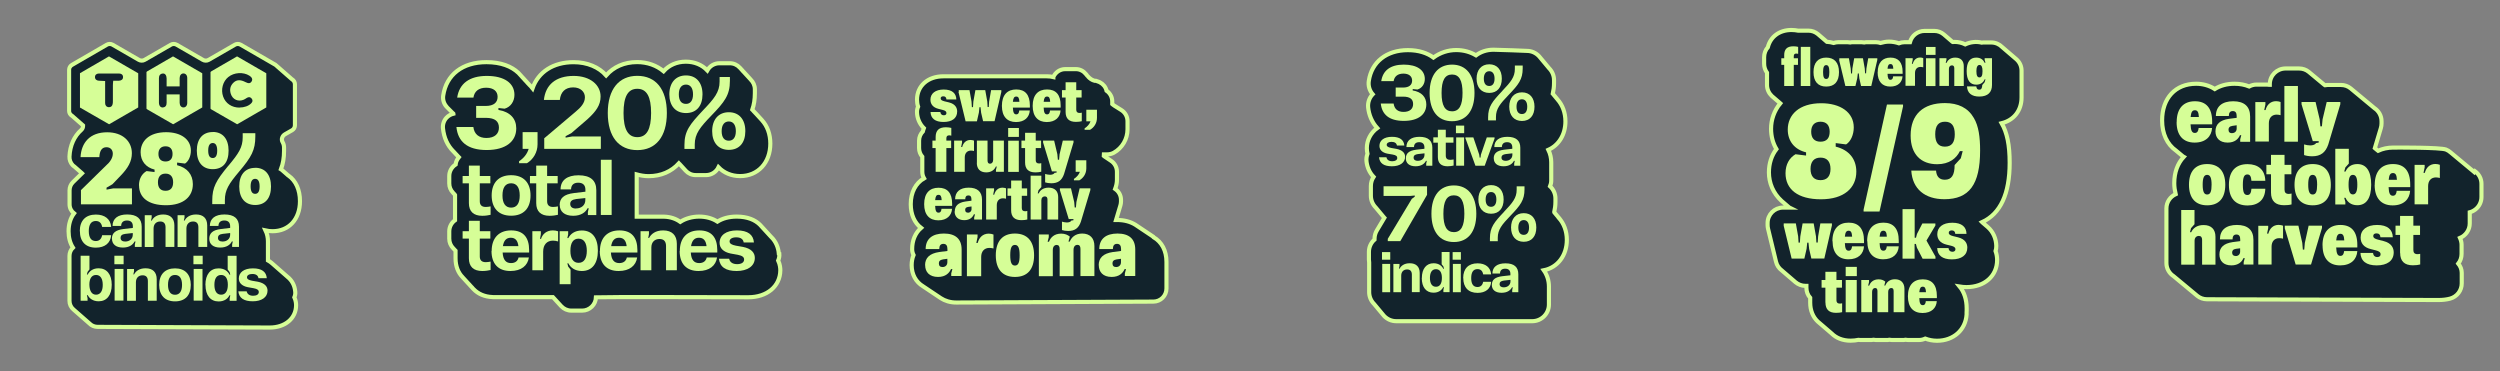 <?xml version="1.0" encoding="UTF-8"?>
<svg id="Capa_1" data-name="Capa 1" xmlns="http://www.w3.org/2000/svg" viewBox="0 0 302.95 44.99">
  <rect x="0" y="0" width="302.95" height="44.99" fill="#808080" stroke="none"/>
  <defs>
    <style>
      .cls-1 {
        stroke: #d6fe97;
        stroke-miterlimit: 10;
        stroke-width: .5px;
      }

      .cls-1, .cls-2 {
        fill: #12232c;
      }

      .cls-2, .cls-3 {
        stroke-width: 0px;
      }

      .cls-3 {
        fill: #d6fe97;
      }
    </style>
  </defs>
  <g>
    <path class="cls-1" d="m94.38,30.74c-.06-.73-.35-1.48-.95-2.05-.02-.02-.04-.04-.06-.06-.02-.02-.03-.04-.05-.06-.02-.02-.03-.04-.06-.06-.02-.02-.03-.04-.05-.06-.02-.02-.04-.04-.06-.06-.02-.02-.03-.04-.05-.06-.02-.02-.04-.04-.06-.06-.02-.02-.03-.04-.05-.06-.02-.02-.03-.04-.06-.06-.02-.02-.03-.04-.05-.06-.02-.02-.04-.04-.06-.06-.02-.02-.03-.04-.05-.06-.02-.02-.04-.04-.06-.06-.02-.02-.03-.04-.05-.06-.02-.02-.03-.04-.06-.06-.02-.02-.03-.04-.05-.06-.02-.02-.04-.04-.06-.06-.02-.02-.03-.04-.05-.06-.02-.02-.04-.04-.06-.06-.02-.02-.03-.04-.05-.06-.02-.02-.04-.04-.06-.06-.02-.02-.03-.04-.05-.06-.02-.02-.04-.04-.06-.06-.02-.02-.03-.04-.05-.06-.59-.59-1.51-1-2.83-1-.98,0-1.75.24-2.34.61-.6-.39-1.35-.61-2.2-.61s-1.67.23-2.3.64c-.53-.38-1.19-.61-1.96-.63h0s-3.32,0-3.32,0v-5.12c.45.12.92.21,1.44.21,1.52,0,2.78-.57,3.68-1.56.02.02.04.04.05.06.02.02.04.04.06.06.02.02.04.04.05.06.02.02.04.04.06.06.02.02.04.04.05.06.02.02.04.04.06.06.02.02.04.04.05.06.02.02.04.04.06.06.02.02.04.04.05.06.02.02.04.04.06.06.02.02.04.04.05.06.02.02.04.04.06.06.02.02.04.04.05.06.02.02.04.04.06.06.02.02.04.04.05.06.3.33.73.53,1.21.53h1.25c.66,0,1.24-.39,1.51-.95.65.67,1.56,1.07,2.62,1.07,2.16,0,3.66-1.62,3.66-3.94,0-1.15-.37-2.13-1-2.82-.02-.02-.04-.04-.05-.06-.02-.02-.04-.04-.06-.06-.02-.02-.04-.04-.05-.06-.02-.02-.04-.04-.06-.06-.02-.02-.04-.04-.05-.06-.02-.02-.04-.04-.06-.06-.02-.02-.04-.04-.05-.06-.02-.02-.04-.04-.06-.06-.02-.02-.04-.04-.05-.06-.02-.02-.04-.04-.06-.06-.02-.02-.04-.04-.05-.06-.02-.02-.04-.04-.06-.06-.02-.02-.04-.04-.05-.06-.02-.02-.04-.04-.06-.06-.02-.02-.04-.04-.06-.06-.02-.02-.04-.04-.05-.06-.02-.02-.04-.04-.06-.06-.02-.02-.04-.04-.06-.06-.02-.02-.04-.04-.05-.06-.02-.02-.04-.04-.05-.06-.02-.02-.04-.04-.06-.06,0,0-.01-.02-.02-.03.2-.58.31-1.23.31-1.99v-.47c0-.47-.2-.89-.51-1.19-.02-.02-.04-.04-.05-.06-.02-.02-.04-.04-.06-.06-.02-.02-.04-.04-.05-.06-.02-.02-.04-.04-.06-.06-.02-.02-.04-.04-.05-.06-.02-.02-.04-.04-.06-.06-.02-.02-.04-.04-.05-.06-.02-.02-.04-.04-.06-.06-.02-.02-.04-.04-.05-.06-.02-.02-.04-.04-.06-.06-.02-.02-.04-.04-.05-.06-.02-.02-.04-.04-.06-.06-.02-.02-.04-.04-.05-.06-.02-.02-.04-.04-.06-.06-.02-.02-.04-.04-.05-.06-.02-.02-.04-.04-.06-.06-.02-.02-.04-.04-.06-.06-.02-.02-.04-.04-.05-.06-.02-.02-.04-.04-.05-.06-.02-.02-.04-.04-.06-.06-.02-.02-.04-.04-.05-.06-.02-.02-.04-.04-.06-.06-.02-.02-.04-.04-.05-.06-.02-.02-.04-.04-.06-.06-.3-.33-.73-.53-1.21-.53h-1.25c-.63,0-1.18.35-1.47.87-.64-.67-1.54-1.06-2.6-1.06-1.11,0-2.05.43-2.7,1.16-.85-.7-1.94-1.11-3.21-1.11-1.56,0-2.84.58-3.75,1.61-.88-.99-2.27-1.6-3.94-1.6-2.48,0-4.29,1.19-4.98,3.17-.12-.15-.25-.31-.4-.44-.02-.02-.03-.04-.05-.06-.02-.02-.03-.04-.06-.06-.02-.02-.03-.04-.06-.06-.02-.02-.03-.04-.05-.06-.02-.02-.03-.04-.05-.06-.02-.02-.03-.04-.06-.06-.02-.02-.03-.04-.05-.06-.02-.02-.03-.04-.06-.06-.02-.02-.03-.04-.06-.06-.02-.02-.03-.04-.05-.06-.02-.02-.03-.04-.05-.06-.02-.02-.03-.04-.06-.06-.02-.02-.03-.04-.05-.06-.02-.02-.03-.04-.06-.06-.02-.02-.03-.04-.06-.06-.02-.02-.03-.04-.05-.06-.02-.02-.03-.04-.05-.06-.02-.02-.03-.04-.06-.06-.02-.02-.03-.04-.05-.06-.02-.02-.03-.04-.06-.06-.02-.02-.03-.04-.05-.06-.02-.02-.03-.04-.06-.06-.02-.02-.03-.04-.05-.06-.02-.02-.03-.04-.06-.06-.82-.77-2.08-1.29-3.86-1.29-2.9,0-4.86,1.51-5.24,4.05-.07.48.07.97.39,1.33.01.01.03.02.04.04,0,0,0,.02.02.02.01.01.03.02.04.04,0,0,0,.02.02.02.01.01.03.02.04.04,0,0,0,.02.02.02.01.01.03.02.04.04,0,0,0,.02.02.02.01.01.03.02.04.04,0,0,0,.02.02.02.01.01.03.02.04.04,0,0,0,.02.02.02.01.01.03.02.04.04,0,0,0,.02.02.02.01.01.03.02.04.04,0,0,0,.02.02.02.01.01.03.02.04.04,0,0,0,.02.02.02.01.01.03.02.04.04,0,0,0,.02.02.02.01.01.03.02.04.04,0,0,0,.02.02.02.01.01.03.02.04.04,0,0,0,.02.02.02.01.01.03.02.04.04,0,0,0,.02.02.02.01.01.03.02.04.04,0,0,0,.02.02.02,0,0,.02.01.02.02-.33.08-.63.25-.86.5-.32.35-.47.82-.42,1.29.12,1.14.55,2.07,1.25,2.77.02.02.04.04.06.06.02.02.04.04.06.06.02.02.04.04.05.06.02.02.04.04.06.06.02.02.04.04.05.06.02.02.04.04.06.06.02.02.04.04.06.06.02.02.04.04.05.06.02.02.04.04.06.06.02.02.04.04.05.06.02.02.04.04.06.06.02.02.03.04.05.06-.2.25-.36.54-.39.88-.46.3-.77.81-.77,1.4v.89c0,.44.17.83.45,1.12.02.02.04.04.05.06.02.02.04.04.06.06.02.02.04.04.05.06.02.02.04.04.06.06.01.01.02.02.03.04v3.06c-.42.3-.7.79-.7,1.35v.89c0,.45.18.86.48,1.16.02.02.04.04.06.06.02.02.04.04.05.06.02.02.04.04.06.06.02.02.04.04.05.06.02.02.04.04.06.06,0,0,0,0,0,.01v.91c0,.95.31,1.74.86,2.29.02.02.04.04.05.06.02.02.04.04.06.06.02.02.04.04.05.06.02.02.04.04.06.06.02.02.04.04.05.06.02.02.04.04.06.06.02.02.04.04.05.06.02.02.04.04.06.06.02.02.04.04.05.06.02.02.04.04.06.06.02.02.04.04.05.06.02.02.04.04.06.06.02.02.04.04.05.06.02.02.04.04.06.06.02.02.04.04.06.06.02.02.04.04.05.06.02.02.04.04.05.06.02.02.04.04.06.06.02.02.04.04.05.06.02.02.04.04.06.06.02.02.04.04.06.06.02.02.04.04.05.06.02.02.04.04.05.06.02.02.04.04.06.06.54.57,1.32.92,2.28.96h0s.14.01.14.01c.02,0,.04,0,.05,0,.03,0,.06,0,.09,0h3.29s.03,0,.05,0c.02,0,.03,0,.04,0h3.68s.02.02.03.03c.02.02.04.04.05.06.02.02.04.04.06.06.02.02.04.04.05.06.02.02.04.04.06.06.02.02.04.04.05.06.02.02.04.04.06.06.02.02.04.04.05.06.02.02.04.04.06.06.02.02.04.04.05.06.02.02.04.04.06.06.02.02.04.04.05.06.02.02.04.04.06.06.02.02.04.04.05.06.02.02.04.04.06.06.02.02.04.04.05.06.02.02.04.04.06.06.02.02.04.04.05.06.02.02.04.04.06.06.3.32.73.52,1.2.52h1.32c.9,0,1.64-.72,1.67-1.62.71-.05,17.42,0,18.47,0,2.26,0,3.85-1.33,3.87-3.26,0-.23-.03-.7-.26-1.19.11-.25.16-.53.14-.81Z"/>
    <path class="cls-1" d="m34.91,21.25s-.05-.05-.08-.07c-.03-.02-.05-.05-.08-.07-.03-.02-.05-.05-.08-.07-.03-.02-.05-.05-.08-.07-.03-.02-.05-.05-.08-.07-.03-.02-.05-.05-.08-.07-.03-.02-.05-.05-.08-.07-.03-.02-.05-.05-.08-.07-.03-.02-.05-.05-.08-.07-.03-.02-.05-.05-.08-.07-.02-.02-.04-.04-.06-.05.25-.67.37-1.37.37-2.21v-.4c0-.25-.06-.48-.18-.68-.19-.33-.03-.75.3-.94l.86-.49c.21-.12.34-.35.34-.6v-4.96c0-.25-.13-.47-.34-.6l-.03-.02s-.03-.04-.05-.05l-.03-.02s-.03-.04-.05-.05l-.03-.02s-.03-.04-.05-.05l-.03-.02s-.03-.04-.05-.05l-.03-.02s-.03-.04-.05-.05l-.03-.02s-.03-.04-.05-.05l-.03-.02s-.03-.04-.05-.05l-.03-.02s-.03-.04-.05-.05l-.03-.02s-.03-.04-.05-.05l-.03-.02s-.03-.04-.05-.05l-.03-.02s-.03-.04-.05-.05l-.03-.02s-.03-.04-.05-.05l-.03-.02s-.03-.04-.05-.05l-.03-.02s-.03-.04-.05-.05l-.03-.02s-.03-.04-.05-.05l-.03-.02s-.03-.04-.05-.05l-.03-.02s-.03-.04-.05-.05l-.03-.02s-.03-.04-.05-.05l-.03-.02s-.03-.04-.05-.05l-.03-.02s-.03-.04-.05-.05l-.03-.02s-.03-.04-.05-.05l-.03-.02s-.03-.04-.05-.05l-.03-.02s-.03-.04-.05-.05l-.03-.02s-.03-.04-.05-.05l-.03-.02s-.03-.04-.05-.05l-4.24-2.45c-.21-.12-.48-.12-.69,0l-3.19,1.84c-.21.12-.48.12-.69,0l-3.19-1.84c-.21-.12-.48-.12-.69,0l-3.19,1.84c-.21.12-.48.12-.69,0l-3.19-1.84c-.21-.12-.48-.12-.69,0l-4.23,2.45c-.21.12-.34.35-.34.6v4.97c0,.25.13.47.35.6l.03.02s.03.04.05.05l.03.02s.03.04.05.05l.03.02s.03.04.05.05l.03.02s.03.04.05.05l.03.02s.03.04.05.05l.03.02s.03.04.05.05l.03.02s.03.04.05.05l.03.02s.03.04.05.05l.03.02s.03.04.05.05l.03.02s.03.04.05.05l.03.02s.03.04.05.05l.03.02s.03.04.05.05l.03.02s.03.04.05.05l.03.02s.03.04.05.05l.03.02s.03.04.05.05l.03.02s.03.04.05.05l.03.02s.02.02.03.03c0,.19-.05.39-.21.53-.86.76-1.38,1.88-1.44,3.23-.02.38.12.76.38,1.04.07.07.14.13.22.18.03.02.05.05.08.07.03.02.05.05.08.07.03.02.05.05.08.07.03.02.05.05.08.07.03.02.05.05.08.07.03.02.05.05.08.07.03.02.05.05.08.07.03.02.05.05.08.07.03.02.05.05.08.07.03.02.05.05.08.07.03.02.05.05.08.07.01.01.03.03.04.04l-1.09,1.07c-.27.26-.42.62-.42,1v1.69c0,.45.21.84.54,1.1-.43.57-.66,1.31-.66,2.16,0,.77.18,1.44.53,1.99-.26.25-.42.61-.42,1v5.45c0,.42.19.8.49,1.05.03.03.05.05.08.07.03.03.05.05.08.07.03.03.05.05.08.07.03.03.05.05.08.07.03.03.05.05.08.07.03.03.05.05.08.07.03.03.05.05.08.07.03.03.05.05.08.07.03.03.05.05.08.07.03.03.05.05.08.07.03.03.05.05.08.07.03.03.05.05.08.07.03.03.05.05.08.07.03.03.05.05.08.07.03.03.05.05.08.07.03.03.05.05.08.07.03.03.05.05.08.07.03.03.05.05.08.07.03.03.05.05.08.07.03.03.05.05.08.07.03.03.05.05.08.07.03.03.05.05.08.07.03.03.05.05.08.07.03.03.05.05.08.07.25.26.61.42,1,.42,0,0,20.34.08,20.86.08,1.87,0,3.18-1.11,3.19-2.69,0-.22-.03-.58-.21-.97.09-.21.13-.43.11-.66-.06-.78-.4-1.4-.95-1.83-.03-.02-.05-.05-.08-.07-.03-.02-.05-.05-.08-.07-.03-.02-.05-.05-.08-.07-.03-.02-.05-.05-.08-.07-.03-.02-.05-.05-.08-.07-.03-.02-.05-.05-.08-.07-.03-.02-.05-.05-.08-.07-.03-.02-.05-.05-.08-.07-.03-.02-.05-.05-.08-.07-.03-.02-.05-.05-.08-.07-.03-.02-.05-.05-.08-.07-.03-.02-.05-.05-.08-.07-.03-.02-.05-.05-.08-.07-.03-.02-.05-.05-.08-.07-.03-.02-.05-.05-.08-.07-.03-.02-.05-.05-.08-.07-.03-.02-.05-.05-.08-.07-.03-.02-.05-.05-.08-.07-.03-.02-.05-.05-.08-.07-.03-.02-.05-.05-.08-.07-.03-.02-.05-.05-.08-.07-.03-.02-.05-.05-.08-.07-.03-.02-.05-.05-.08-.07-.03-.02-.05-.05-.08-.07-.13-.11-.28-.21-.44-.3v-2.31c0-.44-.09-.9-.29-1.32.27.06.55.09.85.09,1.98,0,3.32-1.46,3.32-3.64,0-1.39-.51-2.48-1.38-3.09Z"/>
    <path class="cls-1" d="m139.76,28.69s-.06-.04-.09-.06c-.03-.02-.06-.04-.09-.06-.03-.02-.06-.04-.09-.06-.03-.02-.06-.04-.09-.06-.03-.02-.06-.04-.09-.06-.03-.02-.06-.04-.09-.06-.03-.02-.06-.04-.09-.06-.03-.02-.06-.04-.09-.06-.03-.02-.06-.04-.09-.06-.03-.02-.06-.04-.09-.06-.03-.02-.06-.04-.09-.06-.03-.02-.06-.04-.09-.06-.03-.02-.06-.04-.09-.06-.03-.02-.06-.04-.09-.06-.03-.02-.06-.04-.09-.06-.03-.02-.06-.04-.09-.06-.03-.02-.06-.04-.09-.06-.03-.02-.06-.04-.09-.06-.03-.02-.06-.04-.09-.06-.03-.02-.06-.04-.09-.06-.03-.02-.06-.04-.09-.06-.03-.02-.06-.04-.09-.06-.03-.02-.06-.04-.09-.06-.03-.02-.06-.04-.09-.06-.6-.38-1.36-.59-2.26-.59-.04,0-.07,0-.1,0l.53-1.77c.04-.15.07-.3.07-.46v-.21c0-.55-.28-1.04-.71-1.32.13-.35.22-.72.22-1.1v-.98c0-.57-.3-1.07-.75-1.35-.03-.02-.06-.04-.09-.06-.03-.02-.06-.04-.09-.06-.03-.02-.06-.04-.09-.06-.03-.02-.06-.04-.09-.06-.03-.02-.06-.04-.09-.06-.03-.02-.06-.04-.09-.06-.03-.02-.06-.04-.09-.06-.03-.02-.06-.04-.09-.06-.03-.02-.06-.04-.09-.06-.02-.01-.03-.02-.04-.03,0-.07.03-.13.03-.19h.41c.27,0,.54-.07.78-.2,1.02-.57,1.66-1.66,1.66-2.84v-.98c0-.57-.3-1.07-.75-1.35-.03-.02-.05-.03-.08-.05-.03-.02-.05-.03-.08-.05-.03-.02-.05-.03-.08-.05-.03-.02-.05-.03-.08-.05-.02-.02-.05-.03-.08-.05-.02-.02-.05-.03-.08-.05-.02-.02-.05-.03-.08-.05-.08-.06-.17-.11-.26-.16-.02-.01-.04-.03-.07-.05-.03-.02-.05-.04-.07-.05-.03-.02-.05-.03-.07-.05-.03-.02-.05-.03-.07-.05,0,0,0,0,0,0v-.32c0-.55-.27-1.02-.69-1.31-.1-.45-.41-.81-.81-1.02-.03-.02-.05-.03-.08-.04-.08-.04-.16-.07-.25-.09-.04-.01-.08-.04-.13-.05,0,0-.01,0-.02,0,0,0-.01,0-.02,0,0,0-.01,0-.02,0,0,0-.01,0-.02,0,0,0-.02,0-.03,0,0,0,0,0-.01,0-.01,0-.02,0-.03,0,0,0,0,0,0,0-.01,0-.03,0-.04-.01-.02,0-.05-.01-.07-.02-.02-.01-.05-.02-.07-.03-.02-.01-.04-.02-.07-.03-.02-.01-.04-.02-.07-.03-.02-.01-.04-.02-.06-.03-.01,0-.02-.01-.03-.02,0,0-.01-.01-.03-.02,0,0-.02-.02-.03-.02,0,0-.02-.02-.03-.02,0,0-.02-.02-.03-.02,0,0-.02-.02-.03-.03-.02-.02-.05-.04-.09-.06,0,0,0,0,0,0-.02-.02-.03-.03-.05-.05-.01-.01-.02-.02-.03-.03-.01,0-.02-.02-.03-.03-.01-.01-.02-.02-.03-.03,0-.01-.02-.02-.03-.03,0-.01-.02-.02-.03-.03,0-.01-.02-.02-.03-.03-.02-.03-.05-.05-.07-.08-.02-.04-.06-.07-.08-.11-.02-.02-.03-.04-.05-.06-.29-.36-.72-.6-1.22-.6h-1.29c-.65,0-1.19.4-1.44.95,0,0,0,0,0,.01-.25-.06-.51-.09-.8-.09h-12.52c-1.89,0-3.2,1.16-3.2,2.83,0,.3.04.58.13.85-.1.22-.14.46-.13.7.02.66.28,1.37.83,1.91-.05.13-.09.25-.12.39-.28.29-.46.68-.46,1.12v.9c0,.4.15.77.39,1.05v1.83c0,.29.08.55.21.78-1,.58-1.61,1.69-1.61,3.13,0,1.27.46,2.27,1.25,2.88-.69.61-1.08,1.49-1.08,2.57,0,.26.06.5.17.72-.15.37-.23.78-.23,1.23,0,1.13.52,2.04,1.37,2.55.03.02.06.04.09.06.03.02.06.04.09.06.03.02.06.04.09.06.03.02.06.04.09.06.03.02.06.04.09.06.03.02.06.04.09.06.03.02.06.04.09.06.03.02.06.04.09.06.03.02.06.04.09.06.03.02.06.04.09.06.03.02.06.04.09.06.03.02.06.04.09.06.03.02.06.04.09.06.03.02.06.04.09.06.03.02.06.04.09.06.03.02.06.04.09.06.03.02.06.04.09.06.03.02.06.04.09.06.03.02.06.04.09.06.03.02.06.04.09.06.03.02.06.04.09.06.03.02.06.04.09.06.03.02.06.04.09.06.03.02.06.04.09.06.51.33,1.14.53,1.86.53.41,0,23.9-.11,23.9-.11.88,0,1.59-.71,1.59-1.59v-3.22c0-1.37-.57-2.42-1.57-3Z"/>
    <path class="cls-1" d="m244.3,7.14s-.04-.04-.07-.06c-.02-.02-.04-.04-.07-.06-.02-.02-.04-.04-.07-.06-.02-.02-.04-.04-.07-.06-.02-.02-.04-.04-.07-.06-.02-.02-.04-.04-.07-.06-.02-.02-.04-.04-.07-.06-.02-.02-.04-.04-.07-.06-.02-.02-.04-.04-.07-.06-.02-.02-.04-.04-.07-.06-.02-.02-.04-.04-.07-.06-.02-.02-.04-.04-.07-.06-.02-.02-.04-.04-.07-.06-.02-.02-.04-.04-.07-.06-.02-.02-.04-.04-.07-.06-.02-.02-.04-.04-.07-.06-.02-.02-.04-.04-.07-.06-.02-.02-.04-.04-.07-.06-.02-.02-.04-.04-.07-.06-.02-.02-.04-.04-.07-.06-.02-.02-.04-.04-.07-.06-.02-.02-.04-.04-.07-.06-.02-.02-.04-.04-.07-.06-.02-.02-.04-.04-.07-.06-.34-.34-.8-.55-1.32-.55h-.89c-.09,0-.17,0-.26.02-.64-.16-1.36-.09-2,.21-.39-.19-.83-.3-1.31-.3-.07,0-.13.02-.2.02-.01,0-.02-.01-.03-.02-.02-.02-.04-.04-.07-.06-.02-.02-.04-.04-.07-.06-.02-.02-.04-.04-.07-.06-.02-.02-.04-.04-.07-.06-.02-.02-.04-.04-.07-.06-.02-.02-.04-.04-.07-.06-.02-.02-.04-.04-.07-.06-.02-.02-.04-.04-.07-.06-.02-.02-.04-.04-.07-.06-.02-.02-.04-.04-.07-.06-.02-.02-.04-.04-.07-.06-.02-.02-.04-.04-.07-.06-.02-.02-.04-.04-.07-.06-.02-.02-.04-.04-.07-.06-.02-.02-.04-.04-.07-.06-.32-.27-.72-.43-1.17-.43h-1.16c-.85,0-1.57.58-1.78,1.37h-.68c-.23,0-.45.05-.66.13-.36-.12-.75-.2-1.18-.2-.38,0-.72.07-1.05.16-.17-.05-.35-.09-.54-.09h-1.1c-.11,0-.22,0-.32.03-.11-.02-.21-.03-.32-.03h-1.06c-.11,0-.22,0-.32.03-.11-.02-.21-.03-.32-.03h-1.16c-.19,0-.37.04-.54.09-.25-.07-.52-.12-.81-.14-.01-.01-.03-.02-.04-.03-.02-.02-.04-.04-.07-.06-.02-.02-.04-.04-.07-.06-.02-.02-.04-.04-.07-.06-.02-.02-.04-.04-.07-.06-.02-.02-.04-.04-.07-.06-.02-.02-.04-.04-.07-.06-.02-.02-.04-.04-.07-.06-.02-.02-.04-.04-.07-.06-.02-.02-.04-.04-.07-.06-.02-.02-.04-.04-.07-.06-.02-.02-.04-.04-.07-.06-.02-.02-.04-.04-.07-.06-.02-.02-.04-.04-.07-.06-.02-.02-.04-.04-.07-.06-.02-.02-.04-.04-.07-.06-.32-.26-.71-.42-1.15-.42h-1.15s-.07,0-.11,0c-.21-.04-.49-.08-.79-.08-1.47,0-2.55.81-2.87,2.09-.28.32-.45.75-.45,1.21v.8c0,.4.13.78.35,1.08v1.48c0,.53.23,1.01.59,1.35.02.02.04.04.07.06.02.02.04.04.07.06.02.02.04.04.07.06.02.02.04.04.07.06.02.02.04.04.07.06.02.02.04.04.07.06.02.02.04.04.07.06.02.02.04.04.07.06.02.02.04.04.07.06.02.02.04.04.07.06.02.02.04.04.07.06.02.02.04.04.07.06.02.02.04.04.07.06.02.02.04.04.07.06.01.01.03.02.04.03-.74.89-1.12,1.99-1.12,3.09,0,.92.23,1.76.65,2.46-.59.77-.91,1.74-.91,2.83,0,1.26.5,2.51,1.53,3.45.02.02.04.04.07.06.02.02.04.04.07.06.02.02.04.04.07.06.02.02.04.04.07.06.02.02.04.04.07.06.02.02.04.04.07.06.02.02.04.04.07.06.02.02.04.04.07.06.02.02.04.04.07.06.02.02.04.04.07.06.02.02.04.04.07.06.02.02.04.04.07.06.02.02.04.04.07.06.01.01.02.02.04.03h-.78c-1.02,0-1.86.83-1.86,1.86v.26c0,.15.02.29.05.43l.97,4.01c.1.43.35.79.68,1.04.02.02.04.04.07.06.02.02.04.04.07.06.02.02.04.04.07.06.02.02.04.04.07.06.02.02.04.04.07.06.02.02.04.04.07.06.02.02.04.04.07.06.02.02.04.04.07.06.02.02.04.04.07.06.02.02.04.04.07.06.02.02.04.04.07.06.02.02.04.04.07.06.02.02.04.04.07.06.02.02.04.04.07.06.02.02.04.04.07.06.02.02.04.04.07.06.02.02.04.04.07.06.02.02.04.04.07.06.02.02.04.04.07.06.02.02.04.04.07.06.02.02.04.04.07.06.02.02.04.04.07.06.02.02.04.04.07.06.02.02.04.04.07.06.33.27.74.44,1.19.44h.13v.23c0,.47.17.9.46,1.22v.59c0,.95.34,1.74.92,2.29.02.02.04.04.07.06.02.02.04.04.07.06.02.02.04.04.07.06.02.02.04.04.07.06.02.02.04.04.07.06.02.02.04.04.07.06.02.02.04.04.07.06.02.02.04.04.07.06.02.02.04.04.07.06.02.02.04.04.07.06.02.02.04.04.07.06.02.02.04.04.07.06.02.02.04.04.07.06.02.02.04.04.07.06.02.02.04.04.07.06.02.02.04.04.07.06.02.02.04.04.07.06.02.02.04.04.07.06.02.02.04.04.07.06.02.02.04.04.07.06.02.02.04.04.07.06.02.02.04.04.07.06.02.02.04.04.07.06.02.02.04.04.07.06.55.55,1.34.87,2.29.87.35,0,.67-.04.96-.1.07,0,.15.02.22.02h1.34c.09,0,.18-.01.27-.03.09.01.18.03.27.03h1.31c.11,0,.22,0,.32-.03.11.02.21.03.32.03h1.3c.11,0,.22,0,.33-.03.11.02.22.03.33.03h1.31c.28,0,.53-.06.77-.17.43.16.91.26,1.43.26,1.99,0,3.46-1.31,3.58-3.18,0-.09,0-.18,0-.26,0-.07.01-.14.01-.22v-.26c0-1.09-.31-1.99-.85-2.65.25.04.52.07.82.07,2.19,0,3.72-1.35,3.72-3.29,0-.35-.06-.72-.19-1.08.06-.2.1-.4.09-.62-.02-.86-.36-1.71-1.06-2.31-.02-.02-.04-.04-.07-.06-.02-.02-.04-.04-.07-.06-.02-.02-.04-.04-.07-.06-.02-.02-.04-.04-.07-.06-.02-.02-.04-.04-.07-.06-.02-.02-.04-.04-.07-.06-.02-.02-.04-.04-.07-.06-.02-.02-.04-.04-.07-.06-.02-.02-.04-.04-.07-.06-.01-.01-.02-.02-.03-.03,2.22-1.02,3.34-3.42,3.34-7.19,0-2.16-.31-3.65-.97-4.8,1.47-.36,2.41-1.52,2.41-3.13v-3.24c0-.54-.23-1.02-.6-1.36Z"/>
    <path class="cls-1" d="m299.84,20.86s-.08-.07-.12-.1c-.04-.03-.08-.07-.12-.1-.04-.03-.08-.07-.12-.1-.04-.03-.08-.07-.12-.1-.04-.03-.08-.07-.12-.1-.04-.03-.08-.07-.12-.1-.04-.03-.08-.07-.12-.1-.04-.03-.08-.07-.12-.1-.04-.03-.08-.07-.12-.1-.04-.03-.08-.07-.12-.1-.04-.03-.08-.07-.12-.1-.04-.03-.08-.07-.12-.1-.04-.03-.08-.07-.12-.1-.04-.03-.08-.07-.12-.1-.04-.03-.08-.07-.12-.1-.04-.03-.08-.07-.12-.1-.04-.03-.08-.07-.12-.1-.04-.03-.08-.07-.12-.1-.04-.03-.08-.07-.12-.1-.04-.03-.08-.07-.12-.1-.04-.03-.08-.07-.12-.1-.04-.03-.08-.07-.12-.1-.04-.03-.08-.07-.12-.1-.04-.03-.08-.07-.12-.1-.16-.14-.34-.26-.55-.34-.69-.27-5.81-.24-6.38-.24-.69,0-1.31.14-1.85.39-.04-.03-.07-.06-.11-.09-.04-.03-.08-.07-.12-.1-.04-.03-.08-.07-.12-.1-.01-.01-.03-.02-.04-.03l.73-2.44c.05-.18.08-.36.08-.55v-.27c0-.66-.34-1.25-.86-1.59-.04-.03-.08-.07-.12-.1-.04-.03-.08-.07-.12-.1-.04-.03-.08-.07-.12-.1-.04-.03-.08-.07-.12-.1-.04-.03-.08-.07-.12-.1-.04-.03-.08-.07-.12-.1-.04-.03-.08-.07-.12-.1-.04-.03-.08-.07-.12-.1-.04-.03-.08-.07-.12-.1-.04-.03-.08-.07-.12-.1-.04-.03-.08-.07-.12-.1-.04-.03-.08-.07-.12-.1-.04-.03-.08-.07-.12-.1-.04-.03-.08-.07-.12-.1-.04-.03-.08-.07-.12-.1-.04-.03-.08-.07-.12-.1-.04-.03-.08-.07-.12-.1-.04-.03-.08-.07-.12-.1-.04-.03-.08-.07-.12-.1-.04-.03-.08-.07-.12-.1-.04-.03-.08-.07-.12-.1-.04-.03-.08-.07-.12-.1-.04-.03-.08-.07-.12-.1-.04-.03-.08-.07-.12-.1-.32-.26-.73-.41-1.17-.41h-1.65c-.1,0-.2.01-.3.03,0,0-.02-.01-.03-.02-.04-.03-.08-.07-.12-.1-.04-.03-.08-.07-.12-.1-.04-.03-.08-.07-.12-.1-.04-.03-.08-.07-.12-.1-.04-.03-.08-.07-.12-.1-.04-.03-.08-.07-.12-.1-.04-.03-.08-.07-.12-.1-.04-.03-.08-.07-.12-.1-.04-.03-.08-.07-.12-.1-.04-.03-.08-.07-.12-.1-.04-.03-.08-.07-.12-.1-.04-.03-.08-.07-.12-.1-.04-.03-.08-.07-.12-.1-.04-.03-.08-.07-.12-.1-.04-.03-.08-.07-.12-.1-.04-.03-.08-.07-.12-.1-.32-.26-.73-.41-1.17-.41h-1.64c-1.05,0-1.91.85-1.91,1.91v.07s-.03,0-.04,0c-.11-.02-.23-.03-.35-.03h-1.22c-.32,0-.63.09-.89.23-.52-.21-1.11-.33-1.78-.33-.93,0-1.74.23-2.39.64-.68-.44-1.48-.64-2.26-.64-2.5,0-4.12,1.74-4.12,4.44,0,1.64.62,2.91,1.67,3.65.04.03.08.07.12.1.04.03.08.07.12.1.04.03.08.07.12.1.04.03.08.07.12.1.04.03.08.07.12.1.04.03.08.07.12.1.04.03.08.07.12.1.03.03.06.06.1.08-.71.77-1.14,1.84-1.14,3.18,0,.48.07.91.17,1.33-.66.3-1.12.96-1.12,1.73v6.61c0,.67.34,1.25.86,1.59.04.03.08.07.12.1.04.03.08.07.12.1.04.03.08.07.12.1.04.03.08.07.12.1.04.03.08.07.12.1.04.03.08.07.12.1.04.03.08.07.12.1.04.03.08.07.12.1.04.03.08.07.12.1.04.03.08.07.12.1.04.03.08.07.12.1.04.03.08.07.12.1.04.03.08.07.12.1.04.03.08.07.12.1.04.03.08.07.12.1.04.03.08.07.12.1.04.03.08.07.12.1.04.03.08.07.12.1.04.03.08.07.12.1.04.03.08.07.12.1.04.03.08.07.12.1.04.03.08.07.12.1.04.03.08.07.12.1.04.03.08.07.12.1.32.26.73.41,1.17.41,0,0,27.28.09,28.07.09.51,0,1-.06,1.4-.17.83-.23,1.4-.98,1.4-1.84v-1.29c0-.41-.16-.79-.42-1.11.25-.32.4-.73.4-1.17v-1.12c0-.29-.08-.57-.19-.82.69-.29,1.18-.97,1.18-1.76v-1.35c.24-.06.47-.18.68-.34.47-.36.74-.92.74-1.51v-1.6c0-.62-.3-1.17-.78-1.53Z"/>
    <path class="cls-1" d="m188.91,26.41s-.04-.04-.05-.06c-.02-.02-.04-.04-.05-.06-.02-.02-.04-.04-.05-.06-.02-.02-.04-.04-.05-.06-.02-.02-.04-.04-.05-.06-.02-.02-.04-.04-.05-.06-.02-.02-.04-.04-.05-.06-.02-.02-.04-.04-.05-.06-.02-.02-.04-.04-.05-.06-.02-.02-.04-.04-.05-.06-.02-.02-.04-.04-.05-.06,0,0-.02-.02-.02-.03.09-.39.15-.82.15-1.3v-.36c0-.59-.25-1.11-.65-1.48.09-.22.14-.47.14-.72v-2.19c0-.52-.12-1.04-.35-1.51,1.26-.56,2.07-1.84,2.07-3.45,0-1.07-.36-1.99-.96-2.66-.02-.02-.04-.04-.05-.06-.02-.02-.04-.04-.05-.06-.02-.02-.04-.04-.05-.06-.02-.02-.04-.04-.05-.06-.02-.02-.04-.04-.05-.06-.02-.02-.04-.04-.05-.06-.02-.02-.04-.04-.05-.06-.02-.02-.04-.04-.05-.06-.02-.02-.04-.04-.05-.06-.02-.02-.04-.04-.05-.06-.02-.02-.04-.04-.05-.06,0,0-.01-.02-.02-.03.09-.39.15-.82.15-1.3v-.35c0-.56-.23-1.07-.6-1.44-.02-.02-.03-.04-.05-.06-.02-.02-.03-.04-.05-.06-.02-.02-.03-.04-.05-.06-.02-.02-.03-.04-.05-.06-.02-.02-.03-.04-.05-.06-.02-.02-.03-.04-.05-.06-.02-.02-.03-.04-.05-.06-.02-.02-.03-.04-.05-.06-.02-.02-.03-.04-.05-.06-.02-.02-.03-.04-.05-.06-.02-.02-.03-.04-.05-.06-.02-.02-.03-.04-.05-.06-.02-.02-.03-.04-.05-.06-.02-.02-.03-.04-.05-.06-.02-.02-.03-.04-.05-.06-.02-.02-.03-.04-.05-.06-.02-.02-.03-.04-.05-.06-.02-.02-.03-.04-.05-.06-.02-.02-.03-.04-.05-.06-.02-.02-.03-.04-.05-.06-.02-.02-.03-.04-.05-.06-.02-.02-.03-.04-.05-.06-.02-.02-.03-.04-.05-.06-.02-.02-.04-.05-.06-.07-.37-.4-.89-.65-1.48-.65,0,0-3.33-.14-4.05-.14-.81,0-1.53.25-2.11.68-.68-.4-1.48-.64-2.4-.64-.98,0-1.94.31-2.76.91-.74-.54-1.75-.9-3.1-.9-2.58,0-4.39,1.43-4.73,3.73-.09.58.08,1.17.47,1.62-.01.01-.03.02-.04.04-.38.42-.57.99-.51,1.56.09.87.44,1.77,1.1,2.49-.82.6-1.26,1.51-1.26,2.43,0,.24.03.47.08.69-.11.29-.15.6-.12.91.07.67.34,1.35.86,1.89-.21.32-.33.7-.33,1.11v1.17c0,.56.23,1.07.6,1.44.02.02.03.04.05.06.02.02.03.04.05.06.02.02.03.04.05.06.02.02.03.04.05.06.02.02.03.04.05.06.02.02.03.04.05.06.02.02.03.04.05.06.02.02.03.04.05.06.02.02.03.04.05.06.02.02.03.04.05.06.02.02.03.04.05.06.02.02.03.04.05.06.02.02.03.04.05.06.02.02.03.04.05.06.02.02.03.04.05.06.02.02.03.04.05.06.02.02.03.04.05.06.02.02.03.04.05.06.02.02.03.04.05.06.02.02.03.04.05.06.01.01.02.03.03.04l-.9,1.51c-.19.31-.29.67-.29,1.04v.08c-.42.37-.68.9-.68,1.51v.92c0,.12.01.24.03.36,0,.05,0,.1,0,.15v3.43c0,.56.23,1.07.6,1.44.02.02.03.04.05.06.02.02.03.04.05.06.02.02.03.04.05.06.02.02.03.04.05.06.02.02.03.04.05.06.02.02.03.04.05.06.02.02.03.04.05.06.02.02.03.04.05.06.02.02.03.04.05.06.02.02.03.04.05.06.02.02.03.04.05.06.02.02.03.04.05.06.02.02.03.04.05.06.02.02.03.04.05.06.02.02.03.04.05.06.02.02.03.04.05.06.02.02.03.04.05.06.02.02.03.04.05.06.02.02.03.04.05.06.02.02.03.04.05.06.02.02.03.04.05.06.02.02.03.04.05.06.02.02.03.04.05.06.02.02.03.04.05.06.37.39.89.64,1.47.64h16.49c1.12,0,2.02-.91,2.02-2.02v-2.18c0-.7-.21-1.39-.62-1.97,1.66-.33,2.79-1.78,2.79-3.68,0-1.07-.36-1.99-.96-2.66Z"/>
  </g>
  <g>
    <g>
      <path class="cls-3" d="m56.82,24.6v-2.38h-.76v-.89h.76v-1.26h1.32v1.26h1.28v.89h-1.28v2.16c0,.47.24.7.73.7.21,0,.41-.04.58-.07v1.02c-.26.06-.61.12-1.01.12-1.06,0-1.62-.53-1.62-1.54Z"/>
      <path class="cls-3" d="m59.58,23.69c0-1.55.85-2.46,2.36-2.46s2.35.91,2.35,2.46-.84,2.45-2.35,2.45-2.36-.91-2.36-2.45Zm2.36,1.47c.7,0,1.04-.54,1.04-1.47s-.34-1.48-1.04-1.48-1.05.52-1.05,1.48.37,1.47,1.05,1.47Z"/>
      <path class="cls-3" d="m64.98,24.6v-2.38h-.76v-.89h.76v-1.26h1.32v1.26h1.28v.89h-1.28v2.16c0,.47.24.7.73.7.21,0,.41-.04.58-.07v1.02c-.26.06-.61.12-1.01.12-1.06,0-1.62-.53-1.62-1.54Z"/>
      <path class="cls-3" d="m67.82,24.84c0-.8.48-1.3,1.76-1.45l1.36-.16v-.24c0-.56-.31-.85-.87-.85s-.86.29-.87.81h-1.27c0-1.12.81-1.71,2.17-1.71,1.46,0,2.16.63,2.16,1.81v3.01h-1.02v-.37l.1-.45h-.14c-.23.46-.76.91-1.74.91-1.06,0-1.63-.52-1.63-1.31Zm1.98.42c.65,0,1.13-.4,1.13-1.01v-.25l-1.11.12c-.52.07-.72.27-.72.59,0,.36.25.56.69.56Z"/>
      <path class="cls-3" d="m72.81,19.36h1.31v6.69h-1.31v-6.69Z"/>
      <path class="cls-3" d="m56.82,31.29v-2.38h-.76v-.89h.76v-1.26h1.32v1.26h1.28v.89h-1.28v2.16c0,.47.24.7.73.7.21,0,.41-.04.58-.07v1.02c-.26.06-.61.12-1.01.12-1.06,0-1.62-.53-1.62-1.54Z"/>
      <path class="cls-3" d="m59.58,30.41c0-1.57.88-2.49,2.36-2.49s2.18.85,2.18,2.39v.29h-3.21c.05.87.38,1.28,1.01,1.28.53,0,.82-.26.92-.68h1.25c-.14.98-.91,1.64-2.24,1.64-1.49,0-2.29-.89-2.29-2.43Zm3.24-.58c-.08-.69-.38-1.02-.92-1.02s-.85.33-.96,1.02h1.88Z"/>
      <path class="cls-3" d="m64.51,28.02h1.03v.35l-.1.58h.12c.18-.58.66-1.03,1.44-1.03.23,0,.46.04.63.11v1.23c-.19-.06-.4-.1-.62-.1-.73,0-1.19.49-1.19,1.33v2.26h-1.31v-4.72Z"/>
      <path class="cls-3" d="m67.82,28.02h1.03v.38l-.1.45h.12c.24-.48.76-.92,1.64-.92,1.26,0,1.94.9,1.94,2.45s-.69,2.46-1.95,2.46c-.86,0-1.38-.44-1.63-.93h-.12l.1.39.29.37v1.77h-1.32v-6.43Zm2.29,3.83c.66,0,1-.53,1-1.46s-.35-1.47-1-1.47-.99.51-.99,1.47.36,1.46.99,1.46Z"/>
      <path class="cls-3" d="m72.7,30.41c0-1.57.88-2.49,2.36-2.49s2.18.85,2.18,2.39v.29h-3.21c.05.87.38,1.28,1.01,1.28.53,0,.82-.26.92-.68h1.25c-.14.98-.91,1.64-2.24,1.64-1.49,0-2.29-.89-2.29-2.43Zm3.24-.58c-.08-.69-.38-1.02-.92-1.02s-.85.33-.96,1.02h1.88Z"/>
      <path class="cls-3" d="m77.62,28.02h1.02v.36l-.09.45h.11c.24-.47.77-.91,1.7-.91,1.08,0,1.66.59,1.66,1.62v3.21h-1.31v-2.93c0-.57-.27-.86-.79-.86-.59,0-.99.38-.99,1.04v2.75h-1.31v-4.72Z"/>
      <path class="cls-3" d="m82.38,30.41c0-1.57.88-2.49,2.36-2.49s2.18.85,2.18,2.39v.29h-3.21c.05.87.38,1.28,1.01,1.28.53,0,.82-.26.92-.68h1.25c-.14.98-.91,1.64-2.24,1.64-1.49,0-2.29-.89-2.29-2.43Zm3.24-.58c-.08-.69-.38-1.02-.92-1.02s-.85.33-.96,1.02h1.88Z"/>
      <path class="cls-3" d="m87.12,31.35h1.24c.08.41.4.66.97.66.5,0,.84-.2.84-.56,0-.3-.22-.46-.75-.57l-.89-.16c-.87-.18-1.33-.65-1.33-1.29,0-.91.76-1.51,2.1-1.51s1.99.53,2.06,1.46h-1.24c-.06-.39-.35-.62-.91-.62-.5,0-.8.2-.8.49,0,.27.25.42.76.52l.86.15c1.01.2,1.44.7,1.44,1.33,0,.99-.88,1.59-2.2,1.59s-2.04-.48-2.15-1.49Z"/>
    </g>
    <g>
      <path class="cls-3" d="m55.3,15.39h2.06c.11.88.68,1.33,1.58,1.33,1.01,0,1.52-.51,1.52-1.25s-.44-1.19-1.6-1.19h-1.16v-1.44h1.15c1.01,0,1.45-.44,1.45-1.11s-.49-1.1-1.39-1.1-1.43.44-1.54,1.2h-1.97c.25-1.69,1.47-2.63,3.59-2.63s3.35.87,3.35,2.29c0,.78-.44,1.47-1.19,1.68l-.75-.08v.23c1.43.24,2.16,1.06,2.16,2.24,0,1.55-1.23,2.62-3.59,2.62s-3.49-1.05-3.66-2.78Z"/>
      <path class="cls-3" d="m64.06,18.04h-.73v-2.03h1.81v1.47c0,.97-.51,1.83-1.29,2.3h-.95v-.24c.57-.38.97-.87,1.16-1.49Z"/>
      <path class="cls-3" d="m65.97,16.74l3.76-3.18c.68-.56,1.15-1.1,1.15-1.78,0-.64-.52-1.19-1.42-1.19-.97,0-1.52.56-1.62,1.52h-1.93c.19-1.83,1.44-2.91,3.61-2.91,2,0,3.26,1.09,3.26,2.49,0,1.07-.57,1.82-1.58,2.75l-1.95,1.68-.71.38v.18l.78-.14h3.49v1.5h-6.86v-1.3Z"/>
      <path class="cls-3" d="m73.65,13.69c0-2.89,1.36-4.5,3.58-4.5s3.58,1.6,3.58,4.5-1.35,4.5-3.58,4.5-3.58-1.6-3.58-4.5Zm3.58,2.93c1.14,0,1.67-.96,1.67-2.93s-.53-2.93-1.67-2.93-1.67.94-1.67,2.94.56,2.92,1.67,2.92Z"/>
      <path class="cls-3" d="m83.13,9.14c1.25,0,2,.88,2,2.29s-.73,2.27-2,2.27-2.02-.88-2.02-2.27.76-2.29,2.02-2.29Zm0,3.45c.53,0,.85-.4.85-1.16s-.32-1.18-.85-1.18-.87.4-.87,1.18.32,1.16.87,1.16Zm2.07.77c1.34-1.4,2-2.19,2-3.47v-.56h1.25v.47c0,1.72-.64,2.55-2.26,4.22-1.34,1.39-2,2.19-2,3.47v.56h-1.25v-.48c0-1.72.66-2.5,2.26-4.21Zm3.12.24c1.25,0,2,.88,2,2.29s-.73,2.27-2,2.27-2.02-.88-2.02-2.27.76-2.29,2.02-2.29Zm0,3.45c.53,0,.85-.4.85-1.16s-.32-1.17-.85-1.17-.87.4-.87,1.17.32,1.16.87,1.16Z"/>
    </g>
  </g>
  <g>
    <g>
      <polygon class="cls-3" points="24.72 13.32 24.72 8.59 28.74 6.26 32.77 8.59 32.77 13.31 28.75 15.64 24.72 13.32"/>
      <path class="cls-2" d="m28.74,6.84c1.19.69,2.36,1.36,3.53,2.04v4.14c-1.15.67-2.32,1.34-3.53,2.04-1.18-.68-2.34-1.35-3.53-2.03v-4.16c1.17-.68,2.34-1.35,3.52-2.04m0-1.16l-.5.29-3.52,2.04-.5.29v5.31l.5.29.98.57,2.55,1.47.5.29.5-.29,2.85-1.65.68-.39.5-.29v-5.3l-.5-.29-2.18-1.26-1.35-.78-.5-.29h0Z"/>
    </g>
    <g>
      <polygon class="cls-3" points="16.96 13.32 16.96 8.59 20.98 6.26 25.01 8.59 25.01 13.31 20.99 15.64 16.96 13.32"/>
      <path class="cls-2" d="m20.98,6.84c1.19.69,2.36,1.36,3.53,2.04v4.14c-1.15.67-2.32,1.34-3.53,2.04-1.18-.68-2.34-1.35-3.53-2.03v-4.16c1.17-.68,2.34-1.35,3.52-2.04m0-1.16l-.5.29-3.52,2.04-.5.29v5.31l.5.29,1.12.64,2.41,1.39.5.29.5-.29,2.85-1.65.68-.39.5-.29v-5.3l-.5-.29-2.32-1.34-1.21-.7-.5-.29h0Z"/>
    </g>
    <g>
      <polygon class="cls-3" points="9.2 13.32 9.2 8.59 13.22 6.26 17.25 8.59 17.25 13.31 13.22 15.64 9.2 13.32"/>
      <path class="cls-2" d="m13.22,6.84c1.19.69,2.36,1.36,3.53,2.04v4.14c-1.15.67-2.32,1.34-3.53,2.04-1.18-.68-2.34-1.35-3.53-2.03v-4.16c1.17-.68,2.34-1.35,3.52-2.04m0-1.16l-.5.29-3.52,2.04-.5.29v5.31l.5.29,1,.58,2.53,1.46.5.29.5-.29,2.69-1.55.84-.49.5-.29v-5.3l-.5-.29-2.37-1.37-1.16-.67-.5-.29h0Z"/>
    </g>
    <path class="cls-2" d="m12.75,9.82c-.32-.01-.55-.02-.78-.04-.26-.02-.46-.16-.46-.44,0-.28.2-.42.46-.43.82-.01,1.64-.01,2.46,0,.26,0,.47.13.48.41.01.31-.2.44-.48.46-.21.01-.43,0-.71,0-.02.22-.04.39-.04.57,0,.62,0,1.24,0,1.86,0,.13,0,.27-.03.4-.05.25-.21.39-.46.38-.3-.02-.45-.22-.45-.51,0-.65,0-1.31,0-1.96,0-.22,0-.43,0-.71Z"/>
    <path class="cls-2" d="m29.02,13.04c-.93,0-1.69-.51-1.98-1.34-.3-.85-.04-1.83.63-2.37.7-.56,1.81-.63,2.55-.16.33.21.42.45.27.7-.16.25-.37.27-.74.08-.6-.31-1.05-.31-1.44.05-.41.38-.51.85-.34,1.38.22.68.9.99,1.57.7.14-.06.26-.15.39-.23.23-.13.43-.09.58.11.16.21.09.41-.09.58-.3.3-.82.49-1.39.49Z"/>
    <path class="cls-2" d="m20.19,10.47h1.58c0-.36,0-.69,0-1.02.01-.34.2-.55.46-.55.26,0,.46.21.46.55,0,1.01.01,2.01,0,3.02,0,.34-.2.55-.46.55-.26,0-.45-.21-.46-.55-.01-.33,0-.66,0-1.03h-1.58c0,.35,0,.68,0,1.01,0,.31-.11.53-.44.57-.28.03-.48-.19-.49-.57,0-.99,0-1.98,0-2.97,0-.31.13-.53.45-.57.28-.04.47.2.48.58,0,.32,0,.63,0,.99Z"/>
    <g>
      <path class="cls-3" d="m9.67,28c0-1.26.7-2,1.95-2,1.07,0,1.78.54,1.85,1.5h-1.09c-.08-.47-.34-.72-.77-.72-.56,0-.85.42-.85,1.22s.29,1.21.85,1.21c.42,0,.68-.25.77-.71h1.09c-.07.94-.75,1.51-1.85,1.51-1.25,0-1.94-.74-1.94-2.01Z"/>
      <path class="cls-3" d="m13.56,28.93c0-.65.39-1.06,1.43-1.18l1.11-.13v-.2c0-.46-.25-.7-.71-.7s-.7.24-.71.66h-1.04c0-.91.66-1.39,1.77-1.39,1.19,0,1.76.51,1.76,1.48v2.45h-.83v-.3l.08-.36h-.11c-.19.38-.62.74-1.42.74-.86,0-1.32-.42-1.32-1.07Zm1.61.34c.53,0,.92-.33.92-.82v-.21l-.9.1c-.42.05-.58.22-.58.48,0,.29.2.45.56.45Z"/>
      <path class="cls-3" d="m17.55,26.08h.83v.29l-.08.36h.09c.2-.39.63-.74,1.39-.74.88,0,1.35.48,1.35,1.32v2.61h-1.07v-2.38c0-.46-.22-.7-.64-.7-.48,0-.81.31-.81.85v2.24h-1.07v-3.84Z"/>
      <path class="cls-3" d="m21.53,26.08h.83v.29l-.08.36h.09c.2-.39.63-.74,1.39-.74.88,0,1.35.48,1.35,1.32v2.61h-1.07v-2.38c0-.46-.22-.7-.64-.7-.48,0-.81.31-.81.85v2.24h-1.07v-3.84Z"/>
      <path class="cls-3" d="m25.36,28.93c0-.65.39-1.06,1.43-1.18l1.1-.13v-.2c0-.46-.25-.7-.71-.7s-.7.24-.71.66h-1.04c0-.91.66-1.39,1.77-1.39,1.19,0,1.76.51,1.76,1.48v2.45h-.83v-.3l.08-.36h-.11c-.19.38-.62.74-1.42.74-.86,0-1.32-.42-1.32-1.07Zm1.61.34c.53,0,.92-.33.92-.82v-.21l-.9.1c-.42.05-.58.22-.58.48,0,.29.2.45.56.45Z"/>
      <path class="cls-3" d="m10.63,35.77h-.1l.08.36v.31h-.84v-5.45h1.07v1.66l-.23.3-.08.32h.1c.2-.4.62-.76,1.32-.76.98,0,1.59.73,1.59,2s-.61,2-1.58,2c-.71,0-1.14-.36-1.33-.75Zm1.01-.06c.52,0,.82-.45.81-1.2,0-.73-.28-1.19-.81-1.19s-.82.45-.81,1.19c.02.75.29,1.2.81,1.2Z"/>
      <path class="cls-3" d="m13.86,30.99h1.12v1.03h-1.12v-1.03Zm.03,1.6h1.07v3.84h-1.07v-3.84Z"/>
      <path class="cls-3" d="m15.41,32.6h.83v.29l-.08.36h.09c.2-.39.63-.74,1.39-.74.88,0,1.35.48,1.35,1.32v2.61h-1.07v-2.38c0-.46-.22-.7-.64-.7-.48,0-.81.31-.81.85v2.24h-1.07v-3.84Z"/>
      <path class="cls-3" d="m19.29,34.52c0-1.26.7-2,1.92-2s1.91.74,1.91,2-.68,2-1.91,2-1.92-.74-1.92-2Zm1.92,1.2c.57,0,.85-.44.85-1.2s-.28-1.2-.85-1.2-.85.42-.85,1.2.3,1.2.85,1.2Z"/>
      <path class="cls-3" d="m23.44,30.99h1.12v1.03h-1.12v-1.03Zm.03,1.6h1.07v3.84h-1.07v-3.84Z"/>
      <path class="cls-3" d="m24.89,34.52c0-1.27.61-2,1.6-2,.7,0,1.13.36,1.32.76h.09l-.08-.32-.23-.3v-1.66h1.08v5.45h-.84v-.31l.08-.36h-.1c-.19.39-.61.75-1.32.75-.98,0-1.59-.73-1.59-2Zm1.91,1.19c.51,0,.81-.42.81-1.2s-.3-1.19-.81-1.19c-.54,0-.82.43-.82,1.19s.28,1.2.82,1.2Z"/>
      <path class="cls-3" d="m28.88,35.3h1.01c.07.33.33.54.79.54.41,0,.68-.16.68-.45,0-.24-.18-.38-.61-.46l-.73-.13c-.71-.14-1.08-.53-1.08-1.05,0-.74.62-1.23,1.71-1.23s1.62.43,1.68,1.19h-1.01c-.05-.32-.29-.51-.74-.51-.41,0-.65.17-.65.4,0,.22.2.34.62.42l.7.12c.82.17,1.17.57,1.17,1.08,0,.81-.72,1.29-1.79,1.29s-1.67-.39-1.75-1.21Z"/>
    </g>
    <g>
      <path class="cls-3" d="m9.8,23.05l3.05-2.99c.49-.42.82-.92.82-1.44,0-.41-.25-.78-.77-.78-.6,0-.83.5-.86,1.2h-2.28c.09-1.74,1.13-3.01,3.23-3.01,1.88,0,2.99,1.1,2.99,2.53,0,1-.46,1.8-1.38,2.75l-.98,1.02-.71.41v.24l.81-.15h2.27v1.93h-6.18v-1.69Z"/>
      <path class="cls-3" d="m16.84,22.47c0-.8.35-1.41.92-1.74l.97.12v-.3c-1.07-.26-1.69-1.05-1.69-2.1,0-1.36,1.03-2.43,3.09-2.43,1.74,0,3,.82,3,2.23,0,.69-.29,1.31-.71,1.57l-.96-.12v.32c1.22.3,1.91,1.13,1.91,2.3,0,1.51-1.13,2.55-3.26,2.55s-3.26-.92-3.26-2.4Zm3.22.65c.6,0,.92-.36.92-1.03s-.32-1.05-.92-1.05-.92.37-.92,1.05.32,1.03.92,1.03Zm0-3.55c.57,0,.85-.34.85-.92s-.29-.92-.85-.92-.86.34-.86.92.29.92.86.92Z"/>
      <path class="cls-3" d="m25.78,15.99c1.22,0,1.92.85,1.92,2.27s-.68,2.24-1.92,2.24-1.93-.85-1.93-2.25.7-2.25,1.93-2.25Zm0,3.16c.35,0,.54-.29.54-.9s-.19-.92-.54-.92-.55.29-.55.91.19.91.55.91Zm1.9.93c1.26-1.51,1.73-2.23,1.73-3.45v-.49h1.53v.4c0,1.64-.46,2.48-1.97,4.26-1.25,1.49-1.72,2.23-1.72,3.45v.49h-1.53v-.41c0-1.64.45-2.43,1.95-4.25Zm3.24.25c1.22,0,1.92.85,1.92,2.27s-.69,2.24-1.92,2.24-1.93-.85-1.93-2.25.7-2.25,1.93-2.25Zm0,3.16c.35,0,.54-.29.54-.9s-.19-.92-.54-.92-.55.29-.55.91.19.91.55.91Z"/>
    </g>
  </g>
  <g>
    <g>
      <path class="cls-3" d="m112.1,32.14c0-.9.56-1.43,1.72-1.6l.99-.13v-.22c0-.41-.14-.64-.49-.64s-.5.23-.5.63h-1.65c0-1.23.81-1.88,2.21-1.88s2.15.65,2.15,1.94v3.21h-1.26v-.32l.14-.52h-.17c-.2.47-.65.95-1.57.95-1.05,0-1.56-.6-1.56-1.43Zm2.12.22c.34,0,.58-.23.58-.58v-.42l-.52.07c-.39.06-.51.25-.51.48,0,.31.16.45.45.45Z"/>
      <path class="cls-3" d="m117.18,28.41h1.28v.32l-.15.71h.17c.15-.61.58-1.13,1.34-1.13.21,0,.42.05.57.11v1.69c-.16-.04-.33-.07-.49-.07-.6,0-1,.4-1,1.1v2.33h-1.73v-5.05Z"/>
      <path class="cls-3" d="m120.67,30.94c0-1.74.84-2.64,2.32-2.64s2.32.91,2.32,2.64-.83,2.62-2.32,2.62-2.32-.92-2.32-2.62Zm2.32,1.24c.4,0,.57-.36.57-1.25s-.18-1.25-.57-1.25-.57.33-.57,1.25.19,1.25.57,1.25Z"/>
      <path class="cls-3" d="m125.88,28.41h1.21v.33l-.14.55h.17c.18-.5.63-.98,1.47-.98.46,0,.79.15,1.05.36l-.16.61h.15c.21-.51.67-.98,1.51-.98.95,0,1.48.57,1.48,1.51v3.64h-1.69v-3.3c0-.31-.12-.48-.36-.48-.29,0-.48.22-.48.61v3.18h-1.68v-3.3c0-.31-.12-.48-.36-.48-.28,0-.47.22-.47.61v3.18h-1.69v-5.05Z"/>
      <path class="cls-3" d="m133.14,32.14c0-.9.56-1.43,1.72-1.6l.99-.13v-.22c0-.41-.14-.64-.49-.64s-.5.23-.5.63h-1.65c0-1.23.81-1.88,2.21-1.88s2.15.65,2.15,1.94v3.21h-1.26v-.32l.14-.52h-.17c-.2.47-.65.95-1.57.95-1.05,0-1.56-.6-1.56-1.43Zm2.12.22c.33,0,.58-.23.58-.58v-.42l-.52.07c-.39.06-.51.25-.51.48,0,.31.16.45.45.45Z"/>
    </g>
    <g>
      <path class="cls-3" d="m114.63,15.42c.25,0,.48.04.65.08v.94c-.07-.01-.16-.04-.25-.04-.25,0-.35.12-.35.37v.27h.58v.9h-.58v2.88h-1.3v-2.88h-.39v-.9h.39v-.42c0-.79.37-1.2,1.25-1.2Z"/>
      <path class="cls-3" d="m115.62,17.04h.96v.24l-.11.53h.13c.11-.46.44-.85,1-.85.15,0,.32.04.43.08v1.26c-.12-.03-.24-.05-.37-.05-.45,0-.75.3-.75.83v1.74h-1.29v-3.78Z"/>
      <path class="cls-3" d="m118.38,19.74v-2.7h1.29v2.42c0,.24.1.38.3.38.22,0,.38-.18.38-.47v-2.33h1.3v3.78h-.96v-.24l.1-.4h-.11c-.16.37-.52.71-1.17.71-.75,0-1.14-.44-1.14-1.15Z"/>
      <path class="cls-3" d="m122.17,15.51h1.3v1.08h-1.3v-1.08Zm0,1.54h1.29v3.78h-1.29v-3.78Z"/>
      <path class="cls-3" d="m124.22,19.69v-1.75h-.44v-.9h.44v-.95h1.29v.95h.65v.9h-.65v1.47c0,.27.13.4.41.4.1,0,.18-.02.26-.04v1.04c-.18.05-.44.08-.72.08-.83,0-1.24-.41-1.24-1.2Z"/>
      <path class="cls-3" d="m126.65,22.11v-1.03c.18.05.39.1.59.1.21,0,.38-.05.5-.16l.04-.07.26-.04v-.14h-.57l-1.07-3.51v-.22h1.34l.39,1.65.06.67h.15l.06-.67.39-1.65h1.3v.21l-1.15,3.84c-.26.76-.72,1.12-1.54,1.12-.3,0-.56-.05-.75-.11Z"/>
      <path class="cls-3" d="m130.84,20.82h-.49v-1.4h1.29v.98c0,.65-.35,1.17-.84,1.45h-.66v-.17c.32-.21.6-.51.72-.86Z"/>
    </g>
    <g>
      <path class="cls-3" d="m111.99,24.74c0-1.34.67-1.99,1.74-1.99s1.65.63,1.65,1.95v.25h-2.06c.02.61.15.82.41.82.24,0,.34-.18.36-.47h1.28c-.05.8-.61,1.4-1.67,1.4s-1.71-.66-1.71-1.95Zm2.12-.49c-.02-.47-.13-.64-.38-.64s-.36.16-.41.64h.78Z"/>
      <path class="cls-3" d="m115.7,25.62c0-.67.42-1.07,1.28-1.2l.74-.1v-.16c0-.31-.1-.48-.37-.48s-.38.17-.38.47h-1.23c0-.92.61-1.41,1.65-1.41s1.61.49,1.61,1.45v2.41h-.95v-.24l.1-.39h-.13c-.15.35-.49.71-1.17.71-.78,0-1.17-.45-1.17-1.07Zm1.59.16c.25,0,.44-.17.44-.44v-.32l-.39.05c-.3.04-.38.18-.38.36,0,.23.12.34.34.34Z"/>
      <path class="cls-3" d="m119.5,22.82h.96v.24l-.11.53h.13c.11-.46.44-.85,1-.85.16,0,.32.04.43.08v1.26c-.12-.03-.24-.05-.37-.05-.45,0-.75.3-.75.83v1.74h-1.29v-3.78Z"/>
      <path class="cls-3" d="m122.53,25.48v-1.75h-.44v-.9h.44v-.95h1.29v.95h.65v.9h-.65v1.47c0,.27.13.4.41.4.1,0,.18-.02.26-.04v1.04c-.18.05-.44.08-.72.08-.83,0-1.24-.41-1.24-1.2Z"/>
      <path class="cls-3" d="m124.89,21.29h1.3v1.38l-.34.38-.1.39h.12c.16-.37.54-.7,1.2-.7.76,0,1.16.44,1.16,1.14v2.72h-1.3v-2.43c0-.24-.1-.37-.32-.37-.24,0-.42.17-.42.47v2.33h-1.3v-5.32Z"/>
      <path class="cls-3" d="m128.69,27.89v-1.03c.18.05.39.1.59.1.21,0,.38-.05.5-.16l.04-.07.26-.04v-.14h-.57l-1.07-3.51v-.22h1.34l.39,1.65.06.67h.15l.06-.67.39-1.65h1.3v.21l-1.15,3.84c-.26.76-.72,1.12-1.54,1.12-.3,0-.56-.05-.75-.11Z"/>
    </g>
    <g>
      <path class="cls-3" d="m112.74,13.57h1.21c.03.26.18.4.42.4.21,0,.32-.1.32-.27,0-.2-.15-.3-.46-.38l-.51-.13c-.68-.17-.97-.59-.97-1.11,0-.75.6-1.23,1.61-1.23s1.51.45,1.53,1.2h-1.2c-.02-.26-.15-.38-.38-.38-.2,0-.32.09-.32.25,0,.19.16.28.47.36l.54.13c.8.2.99.7.99,1.1,0,.83-.64,1.27-1.65,1.27s-1.55-.42-1.58-1.21Z"/>
      <path class="cls-3" d="m116.18,11.15v-.23h1.3l.25,1.39.04.67h.14l.04-.67.25-1.39h1.19l.25,1.39.04.66h.14l.04-.66.24-1.39h1.24v.22l-.82,3.55h-1.39l-.24-1.04-.07-.66h-.13l-.07.66-.24,1.05h-1.37l-.86-3.55Z"/>
      <path class="cls-3" d="m121.41,12.83c0-1.34.67-1.99,1.74-1.99s1.65.63,1.65,1.95v.25h-2.06c.02.61.15.82.41.82.24,0,.34-.18.36-.47h1.28c-.05.8-.61,1.4-1.67,1.4s-1.71-.66-1.71-1.95Zm2.12-.49c-.02-.47-.13-.64-.38-.64s-.36.16-.41.64h.78Z"/>
      <path class="cls-3" d="m125.14,12.83c0-1.34.67-1.99,1.74-1.99s1.65.63,1.65,1.95v.25h-2.06c.02.61.15.82.41.82.24,0,.34-.18.36-.47h1.28c-.05.8-.61,1.4-1.67,1.4s-1.71-.66-1.71-1.95Zm2.12-.49c-.02-.47-.13-.64-.38-.64s-.36.16-.41.64h.78Z"/>
      <path class="cls-3" d="m129.13,13.57v-1.75h-.44v-.9h.44v-.95h1.29v.95h.65v.9h-.65v1.47c0,.27.13.4.41.4.1,0,.18-.02.26-.04v1.04c-.18.05-.44.08-.72.08-.83,0-1.24-.41-1.24-1.2Z"/>
      <path class="cls-3" d="m132.13,14.7h-.49v-1.4h1.29v.98c0,.65-.35,1.17-.84,1.45h-.66v-.17c.32-.21.6-.51.72-.86Z"/>
    </g>
  </g>
  <g>
    <g>
      <path class="cls-3" d="m216.37,20.98c0-1.05.46-1.85,1.21-2.29l1.28.16v-.39c-1.41-.34-2.22-1.37-2.22-2.76,0-1.78,1.36-3.19,4.06-3.19,2.29,0,3.94,1.08,3.94,2.93,0,.9-.38,1.72-.93,2.06l-1.26-.16v.43c1.6.39,2.5,1.49,2.5,3.03,0,1.98-1.49,3.35-4.29,3.35s-4.29-1.21-4.29-3.16Zm4.24.85c.79,0,1.21-.47,1.21-1.36s-.42-1.37-1.21-1.37-1.21.49-1.21,1.37.42,1.36,1.21,1.36Zm0-4.66c.75,0,1.11-.44,1.11-1.21s-.38-1.21-1.11-1.21-1.13.44-1.13,1.21.38,1.21,1.13,1.21Z"/>
      <path class="cls-3" d="m225.83,25.4l2.83-12.73h1.95v.23l-2.85,12.73h-1.93v-.23Z"/>
      <path class="cls-3" d="m231.62,20.67h2.99c.05.69.38,1.11,1.06,1.11.83,0,1.19-.56,1.19-1.78l.75-.82.23-.87h-.34c-.42.87-1.28,1.59-2.75,1.59-1.95,0-3.22-1.18-3.22-3.48,0-2.57,1.55-3.93,4.15-3.93,1.6,0,2.8.56,3.52,1.82.57.97.75,2.29.75,3.93,0,4.15-1.34,5.9-4.33,5.9-2.36,0-3.88-1.24-4.01-3.47Zm4.07-2.9c.8,0,1.19-.49,1.19-1.5,0-1.08-.43-1.52-1.18-1.52-.8,0-1.19.47-1.19,1.52s.41,1.5,1.18,1.5Z"/>
    </g>
    <g>
      <path class="cls-3" d="m216.15,27.33v-.26h1.47l.28,1.57.05.76h.16l.05-.76.28-1.57h1.34l.28,1.57.05.75h.16l.05-.75.27-1.57h1.4v.25l-.92,4.01h-1.57l-.27-1.17-.08-.75h-.15l-.08.75-.27,1.18h-1.54l-.97-4.01Z"/>
      <path class="cls-3" d="m222.05,29.23c0-1.51.76-2.25,1.97-2.25s1.86.72,1.86,2.2v.28h-2.32c.02.69.17.92.46.92.27,0,.38-.21.41-.53h1.45c-.06.91-.68,1.57-1.88,1.57s-1.93-.74-1.93-2.2Zm2.39-.55c-.03-.53-.15-.72-.42-.72s-.41.17-.46.72h.88Z"/>
      <path class="cls-3" d="m226.26,29.23c0-1.51.76-2.25,1.97-2.25s1.86.72,1.86,2.2v.28h-2.32c.02.69.17.92.46.92.27,0,.38-.21.41-.53h1.45c-.06.91-.68,1.57-1.88,1.57s-1.93-.74-1.93-2.2Zm2.39-.55c-.03-.53-.15-.72-.42-.72s-.41.17-.46.72h.88Z"/>
      <path class="cls-3" d="m230.56,25.34h1.46v3.47h.16l.12-.46.65-1.27h1.58v.25l-1.08,1.82,1.09,1.95v.25h-1.56l-.69-1.34-.12-.45h-.16v1.79h-1.46v-6Z"/>
      <path class="cls-3" d="m234.75,30.06h1.37c.03.29.2.45.47.45.23,0,.37-.12.37-.3,0-.23-.17-.34-.52-.43l-.58-.14c-.77-.19-1.1-.67-1.1-1.26,0-.85.67-1.39,1.82-1.39s1.71.51,1.72,1.35h-1.36c-.02-.29-.17-.42-.42-.42-.22,0-.37.1-.37.28,0,.22.18.32.52.41l.61.15c.9.22,1.12.79,1.12,1.24,0,.93-.72,1.43-1.87,1.43s-1.75-.48-1.78-1.37Z"/>
    </g>
    <g>
      <path class="cls-3" d="m221.2,36.67v-1.81h-.46v-.93h.46v-.99h1.34v.99h.67v.93h-.67v1.52c0,.27.13.41.42.41.1,0,.19-.02.27-.04v1.08c-.19.05-.45.08-.74.08-.86,0-1.28-.42-1.28-1.25Z"/>
      <path class="cls-3" d="m223.66,32.34h1.35v1.12h-1.35v-1.12Zm0,1.59h1.34v3.91h-1.34v-3.91Z"/>
      <path class="cls-3" d="m225.55,33.93h.94v.25l-.11.43h.13c.14-.39.49-.76,1.14-.76.36,0,.61.11.81.28l-.12.47h.12c.16-.4.52-.76,1.17-.76.73,0,1.15.44,1.15,1.17v2.82h-1.31v-2.56c0-.24-.09-.37-.28-.37-.22,0-.38.17-.38.47v2.46h-1.3v-2.56c0-.24-.09-.37-.28-.37-.21,0-.37.17-.37.47v2.46h-1.31v-3.91Z"/>
      <path class="cls-3" d="m231.2,35.91c0-1.38.7-2.06,1.8-2.06s1.71.66,1.71,2.02v.26h-2.13c.02.63.15.85.42.85.24,0,.35-.19.37-.49h1.33c-.05.83-.63,1.44-1.73,1.44s-1.77-.68-1.77-2.02Zm2.19-.5c-.02-.49-.14-.67-.39-.67s-.37.16-.42.67h.81Z"/>
    </g>
    <g>
      <path class="cls-3" d="m217.32,5.61c.22,0,.43.03.58.07v.84c-.07-.01-.14-.03-.22-.03-.22,0-.31.1-.31.33v.24h.51v.8h-.51v2.56h-1.16v-2.56h-.35v-.8h.35v-.38c0-.7.33-1.07,1.11-1.07Zm.9.07h1.15v4.74h-1.15v-4.74Z"/>
      <path class="cls-3" d="m219.76,8.74c0-1.16.56-1.76,1.54-1.76s1.55.6,1.55,1.76-.55,1.75-1.55,1.75-1.54-.61-1.54-1.75Zm1.54.83c.27,0,.38-.24.38-.84s-.12-.84-.38-.84c-.25,0-.38.22-.38.84s.12.84.38.84Z"/>
      <path class="cls-3" d="m222.89,7.26v-.2h1.16l.22,1.24.04.6h.12l.04-.6.22-1.24h1.06l.22,1.24.04.59h.12l.04-.59.22-1.24h1.1v.2l-.73,3.16h-1.24l-.21-.93-.06-.59h-.12l-.07.59-.22.93h-1.22l-.76-3.16Z"/>
      <path class="cls-3" d="m227.54,8.76c0-1.19.6-1.78,1.55-1.78s1.47.57,1.47,1.74v.22h-1.83c.02.55.13.73.36.73.21,0,.3-.16.32-.42h1.14c-.05.72-.54,1.24-1.49,1.24s-1.53-.59-1.53-1.74Zm1.89-.43c-.02-.42-.12-.57-.34-.57s-.32.14-.36.57h.7Z"/>
      <path class="cls-3" d="m230.93,7.05h.85v.21l-.1.47h.11c.1-.41.39-.76.89-.76.14,0,.28.03.38.07v1.12c-.1-.03-.22-.05-.33-.05-.4,0-.67.27-.67.74v1.55h-1.15v-3.37Z"/>
      <path class="cls-3" d="m233.39,5.69h1.16v.96h-1.16v-.96Zm0,1.37h1.15v3.37h-1.15v-3.37Z"/>
      <path class="cls-3" d="m235.02,7.05h.85v.21l-.09.35h.11c.14-.33.46-.63,1.05-.63.67,0,1.03.39,1.03,1.03v2.41h-1.15v-2.16c0-.22-.1-.34-.28-.34-.22,0-.37.16-.37.42v2.07h-1.15v-3.37Z"/>
      <path class="cls-3" d="m238.37,10.47h1.12c.02.23.11.4.35.4.27,0,.36-.22.37-.57l.29-.34.1-.35h-.1c-.13.34-.45.65-1.02.65-.76,0-1.16-.55-1.16-1.65s.4-1.63,1.16-1.63c.58,0,.88.31,1.01.62h.11l-.1-.34v-.21h.89v3.25c0,.85-.47,1.4-1.54,1.4-.93,0-1.46-.43-1.49-1.24Zm1.51-1.09c.24,0,.36-.21.36-.76,0-.49-.11-.75-.36-.75s-.38.26-.38.75c0,.55.12.76.38.76Z"/>
    </g>
  </g>
  <g>
    <g>
      <path class="cls-3" d="m264.31,25.45h1.62v1.72l-.42.48-.13.49h.15c.2-.46.67-.87,1.5-.87.95,0,1.44.54,1.44,1.42v3.38h-1.62v-3.02c0-.29-.13-.46-.39-.46-.3,0-.52.21-.52.58v2.9h-1.62v-6.61Z"/>
      <path class="cls-3" d="m268.95,30.83c0-.84.52-1.33,1.6-1.49l.92-.12v-.2c0-.39-.13-.6-.46-.6s-.47.21-.47.59h-1.53c0-1.15.75-1.75,2.06-1.75s2,.61,2,1.81v2.99h-1.18v-.29l.13-.49h-.16c-.18.44-.61.88-1.46.88-.97,0-1.45-.56-1.45-1.33Zm1.97.2c.31,0,.54-.21.54-.54v-.4l-.49.06c-.37.05-.48.23-.48.45,0,.28.15.42.42.42Z"/>
      <path class="cls-3" d="m273.67,27.36h1.19v.29l-.14.66h.16c.14-.57.54-1.06,1.25-1.06.19,0,.4.05.53.1v1.57c-.15-.04-.3-.06-.46-.06-.56,0-.93.38-.93,1.03v2.17h-1.61v-4.7Z"/>
      <path class="cls-3" d="m276.87,27.63v-.28h1.65l.47,2.08.07.82h.17l.07-.82.46-2.08h1.62v.27l-1.33,4.44h-1.86l-1.33-4.43Z"/>
      <path class="cls-3" d="m281.44,29.74c0-1.66.84-2.48,2.17-2.48s2.05.79,2.05,2.42v.31h-2.56c.03.76.18,1.02.51,1.02.29,0,.42-.23.45-.59h1.6c-.06,1-.75,1.74-2.08,1.74s-2.13-.82-2.13-2.42Zm2.64-.61c-.03-.59-.17-.8-.47-.8s-.45.19-.51.8h.97Z"/>
      <path class="cls-3" d="m286.05,30.65h1.51c.04.32.22.5.52.5.26,0,.4-.13.4-.33,0-.25-.19-.38-.58-.48l-.63-.16c-.85-.21-1.21-.73-1.21-1.39,0-.94.74-1.53,2-1.53s1.88.56,1.9,1.49h-1.5c-.02-.32-.19-.47-.47-.47-.25,0-.4.11-.4.31,0,.24.2.35.58.45l.67.17c.99.25,1.23.87,1.23,1.37,0,1.03-.8,1.58-2.06,1.58s-1.93-.52-1.97-1.51Z"/>
      <path class="cls-3" d="m290.84,30.65v-2.18h-.55v-1.12h.55v-1.18h1.61v1.18h.81v1.12h-.81v1.83c0,.33.16.5.51.5.12,0,.23-.03.32-.04v1.29c-.23.06-.54.1-.89.1-1.03,0-1.54-.51-1.54-1.5Z"/>
    </g>
    <g>
      <path class="cls-3" d="m263.77,14.8c0-1.7.85-2.53,2.21-2.53s2.09.81,2.09,2.48v.32h-2.62c.03.78.19,1.04.52,1.04.3,0,.43-.23.46-.6h1.63c-.07,1.02-.77,1.77-2.12,1.77s-2.18-.84-2.18-2.48Zm2.69-.62c-.03-.6-.17-.82-.48-.82s-.46.2-.52.82h.99Z"/>
      <path class="cls-3" d="m268.47,15.92c0-.85.53-1.36,1.63-1.52l.94-.12v-.21c0-.39-.13-.61-.47-.61s-.48.22-.48.6h-1.57c0-1.17.77-1.79,2.1-1.79s2.05.62,2.05,1.85v3.06h-1.2v-.3l.13-.5h-.16c-.19.45-.62.9-1.49.9-.99,0-1.48-.57-1.48-1.36Zm2.02.21c.32,0,.55-.22.55-.55v-.4l-.5.07c-.38.06-.49.23-.49.46,0,.29.15.43.43.43Z"/>
      <path class="cls-3" d="m273.3,12.37h1.22v.3l-.14.67h.16c.14-.58.55-1.08,1.28-1.08.2,0,.4.05.54.1v1.6c-.15-.04-.31-.07-.47-.07-.57,0-.95.38-.95,1.05v2.21h-1.64v-4.8Z"/>
      <path class="cls-3" d="m276.82,10.42h1.64v6.75h-1.64v-6.75Z"/>
      <path class="cls-3" d="m279.21,18.8v-1.3c.22.07.5.12.75.12.27,0,.49-.07.64-.2l.05-.08.33-.06v-.18h-.72l-1.36-4.46v-.28h1.7l.5,2.1.08.85h.19l.08-.85.5-2.1h1.65v.27l-1.46,4.88c-.33.97-.92,1.43-1.95,1.43-.38,0-.71-.06-.95-.14Z"/>
    </g>
    <g>
      <path class="cls-3" d="m265.26,22.39c0-1.65.8-2.51,2.2-2.51s2.2.86,2.2,2.51-.79,2.49-2.2,2.49-2.2-.87-2.2-2.49Zm2.2,1.18c.39,0,.54-.35.54-1.19s-.17-1.19-.54-1.19c-.36,0-.54.32-.54,1.19s.18,1.19.54,1.19Z"/>
      <path class="cls-3" d="m270.1,22.39c0-1.65.82-2.5,2.26-2.5,1.29,0,2.12.69,2.15,2.02h-1.68c-.04-.54-.18-.77-.49-.77-.38,0-.55.3-.55,1.26s.17,1.23.55,1.23c.3,0,.45-.22.49-.76h1.68c-.03,1.31-.83,2.03-2.15,2.03-1.46,0-2.26-.86-2.26-2.49Z"/>
      <path class="cls-3" d="m275.2,23.34v-2.22h-.56v-1.14h.56v-1.21h1.64v1.21h.83v1.14h-.83v1.87c0,.34.16.51.52.51.12,0,.23-.03.33-.05v1.32c-.23.07-.55.1-.91.1-1.05,0-1.58-.52-1.58-1.53Z"/>
      <path class="cls-3" d="m278.05,22.39c0-1.65.8-2.51,2.2-2.51s2.2.86,2.2,2.51-.79,2.49-2.2,2.49-2.2-.87-2.2-2.49Zm2.2,1.18c.39,0,.54-.35.54-1.19s-.17-1.19-.54-1.19c-.36,0-.54.32-.54,1.19s.18,1.19.54,1.19Z"/>
      <path class="cls-3" d="m284.23,23.97h-.16l.14.5v.31h-1.22v-6.75h1.64v1.79l-.42.47-.14.5h.16c.2-.47.64-.91,1.43-.91,1.06,0,1.68.81,1.68,2.5s-.62,2.49-1.68,2.49c-.8,0-1.23-.44-1.43-.9Zm.89-.41c.36,0,.54-.35.54-1.18,0-.85-.17-1.19-.54-1.19-.35,0-.52.34-.52,1.19,0,.84.17,1.18.52,1.18Z"/>
      <path class="cls-3" d="m287.77,22.41c0-1.7.85-2.53,2.21-2.53s2.09.81,2.09,2.48v.32h-2.62c.03.78.19,1.04.52,1.04.3,0,.43-.23.46-.6h1.63c-.07,1.02-.77,1.77-2.12,1.77s-2.18-.84-2.18-2.48Zm2.69-.62c-.03-.6-.17-.82-.48-.82s-.46.2-.52.82h.99Z"/>
      <path class="cls-3" d="m292.6,19.98h1.22v.3l-.14.67h.16c.14-.58.55-1.08,1.28-1.08.2,0,.4.05.54.1v1.6c-.15-.04-.31-.07-.47-.07-.57,0-.95.38-.95,1.05v2.21h-1.64v-4.8Z"/>
    </g>
  </g>
  <g>
    <g>
      <path class="cls-3" d="m167.31,12.55h1.57c.09.67.52,1.01,1.2,1.01.77,0,1.16-.38,1.16-.95s-.34-.9-1.22-.9h-.89v-1.1h.88c.77,0,1.11-.34,1.11-.85s-.38-.84-1.06-.84-1.09.34-1.18.91h-1.5c.19-1.29,1.12-2,2.73-2s2.55.66,2.55,1.74c0,.6-.34,1.12-.9,1.28l-.57-.06v.17c1.09.18,1.65.81,1.65,1.7,0,1.18-.93,1.99-2.73,1.99s-2.66-.8-2.79-2.12Z"/>
      <path class="cls-3" d="m173.24,11.26c0-2.2,1.04-3.43,2.72-3.43s2.72,1.22,2.72,3.43-1.03,3.43-2.72,3.43-2.72-1.22-2.72-3.43Zm2.72,2.23c.87,0,1.27-.73,1.27-2.23s-.4-2.23-1.27-2.23-1.27.71-1.27,2.24.42,2.22,1.27,2.22Z"/>
      <path class="cls-3" d="m180.47,7.79c.95,0,1.52.67,1.52,1.74s-.56,1.73-1.52,1.73-1.54-.67-1.54-1.73.58-1.74,1.54-1.74Zm0,2.63c.4,0,.64-.31.64-.89s-.24-.9-.64-.9-.66.31-.66.9.24.89.66.89Zm1.58.59c1.02-1.07,1.52-1.67,1.52-2.65v-.42h.95v.36c0,1.31-.49,1.94-1.72,3.22-1.02,1.06-1.52,1.67-1.52,2.65v.42h-.95v-.37c0-1.31.5-1.91,1.72-3.2Zm2.38.18c.95,0,1.52.67,1.52,1.74s-.56,1.73-1.52,1.73-1.54-.67-1.54-1.73.58-1.74,1.54-1.74Zm0,2.63c.4,0,.64-.31.64-.89s-.24-.9-.64-.9c-.42,0-.66.31-.66.9s.24.89.66.89Z"/>
      <path class="cls-3" d="m167.11,19.06h.9c.06.3.29.48.7.48.36,0,.61-.14.61-.4,0-.22-.16-.34-.55-.41l-.65-.11c-.63-.13-.96-.47-.96-.94,0-.66.55-1.1,1.52-1.1s1.44.38,1.5,1.06h-.9c-.04-.28-.26-.45-.66-.45-.36,0-.58.15-.58.36,0,.2.18.3.55.38l.63.11c.74.15,1.05.51,1.05.96,0,.72-.64,1.15-1.6,1.15s-1.48-.35-1.56-1.08Z"/>
      <path class="cls-3" d="m170.36,19.19c0-.58.35-.94,1.27-1.05l.98-.11v-.18c0-.4-.22-.62-.63-.62s-.63.21-.63.59h-.92c0-.81.59-1.24,1.58-1.24,1.06,0,1.56.46,1.56,1.32v2.18h-.74v-.27l.07-.32h-.1c-.17.34-.55.66-1.26.66-.77,0-1.18-.38-1.18-.95Zm1.44.3c.47,0,.82-.29.82-.73v-.18l-.8.09c-.38.05-.52.2-.52.42,0,.26.18.4.5.4Z"/>
      <path class="cls-3" d="m174.24,19.02v-1.73h-.55v-.65h.55v-.92h.96v.92h.93v.65h-.93v1.57c0,.34.18.51.53.51.15,0,.3-.03.42-.05v.74c-.19.05-.45.09-.74.09-.77,0-1.17-.38-1.17-1.12Z"/>
      <path class="cls-3" d="m176.43,15.22h1v.92h-1v-.92Zm.03,1.43h.96v3.43h-.96v-3.43Z"/>
      <path class="cls-3" d="m177.58,16.79v-.14h.96l.71,2.08.05.37h.11l.05-.37.71-2.08h.94v.14l-1.19,3.29h-1.13l-1.19-3.28Z"/>
      <path class="cls-3" d="m181.01,19.19c0-.58.35-.94,1.27-1.05l.98-.11v-.18c0-.4-.22-.62-.63-.62s-.63.21-.63.59h-.92c0-.81.59-1.24,1.58-1.24,1.06,0,1.57.46,1.57,1.32v2.18h-.74v-.27l.07-.32h-.1c-.17.34-.55.66-1.26.66-.77,0-1.18-.38-1.18-.95Zm1.44.3c.47,0,.82-.29.82-.73v-.18l-.8.09c-.38.05-.52.2-.52.42,0,.26.18.4.5.4Z"/>
    </g>
    <g>
      <path class="cls-3" d="m168.16,28.96l2.92-4.86.36-.27v-.14l-.51.05h-3.27v-1.17h5.27v1.04l-3.24,5.61h-1.52v-.26Z"/>
      <path class="cls-3" d="m173.46,25.9c0-2.2,1.04-3.43,2.72-3.43s2.72,1.22,2.72,3.43-1.03,3.43-2.72,3.43-2.72-1.22-2.72-3.43Zm2.72,2.23c.87,0,1.27-.73,1.27-2.23s-.4-2.23-1.27-2.23-1.27.71-1.27,2.24.42,2.22,1.27,2.22Z"/>
      <path class="cls-3" d="m180.69,22.43c.95,0,1.52.67,1.52,1.74s-.56,1.73-1.52,1.73-1.54-.67-1.54-1.73.58-1.74,1.54-1.74Zm0,2.63c.4,0,.64-.31.64-.89s-.24-.9-.64-.9-.66.31-.66.9.24.89.66.89Zm1.58.59c1.02-1.07,1.52-1.67,1.52-2.65v-.42h.95v.36c0,1.31-.49,1.94-1.72,3.22-1.02,1.06-1.52,1.67-1.52,2.65v.42h-.95v-.37c0-1.31.5-1.91,1.72-3.2Zm2.38.18c.95,0,1.52.67,1.52,1.74s-.56,1.73-1.52,1.73-1.54-.67-1.54-1.73.58-1.74,1.54-1.74Zm0,2.63c.4,0,.64-.31.64-.89s-.24-.9-.64-.9-.66.31-.66.9.24.89.66.89Z"/>
      <path class="cls-3" d="m167.47,30.55h1v.92h-1v-.92Zm.03,1.43h.96v3.43h-.96v-3.43Z"/>
      <path class="cls-3" d="m168.85,31.98h.74v.26l-.07.32h.08c.17-.34.56-.66,1.23-.66.78,0,1.21.43,1.21,1.17v2.33h-.95v-2.12c0-.41-.2-.63-.57-.63-.43,0-.72.28-.72.76v2h-.95v-3.43Z"/>
      <path class="cls-3" d="m172.3,33.69c0-1.13.55-1.79,1.42-1.79.63,0,1.01.32,1.18.67h.08l-.07-.28-.21-.27v-1.48h.96v4.86h-.75v-.28l.07-.32h-.09c-.17.35-.55.67-1.18.67-.88,0-1.42-.65-1.42-1.78Zm1.71,1.06c.46,0,.72-.37.72-1.07s-.27-1.06-.72-1.06c-.48,0-.73.39-.73,1.06s.25,1.07.73,1.07Z"/>
      <path class="cls-3" d="m176.03,30.55h1v.92h-1v-.92Zm.03,1.43h.96v3.43h-.96v-3.43Z"/>
      <path class="cls-3" d="m177.31,33.69c0-1.13.63-1.78,1.74-1.78.96,0,1.58.49,1.65,1.34h-.97c-.07-.42-.3-.64-.69-.64-.5,0-.76.37-.76,1.09s.26,1.08.76,1.08c.38,0,.61-.22.69-.63h.97c-.06.84-.67,1.34-1.65,1.34-1.11,0-1.73-.66-1.73-1.79Z"/>
      <path class="cls-3" d="m180.78,34.52c0-.58.35-.94,1.27-1.05l.98-.11v-.18c0-.4-.22-.62-.63-.62s-.63.21-.63.59h-.92c0-.81.59-1.24,1.58-1.24,1.06,0,1.56.46,1.56,1.32v2.18h-.74v-.27l.07-.32h-.1c-.17.34-.55.66-1.26.66-.77,0-1.18-.38-1.18-.95Zm1.44.3c.47,0,.82-.29.82-.73v-.18l-.8.09c-.38.05-.52.2-.52.42,0,.26.18.4.5.4Z"/>
    </g>
  </g>
</svg>